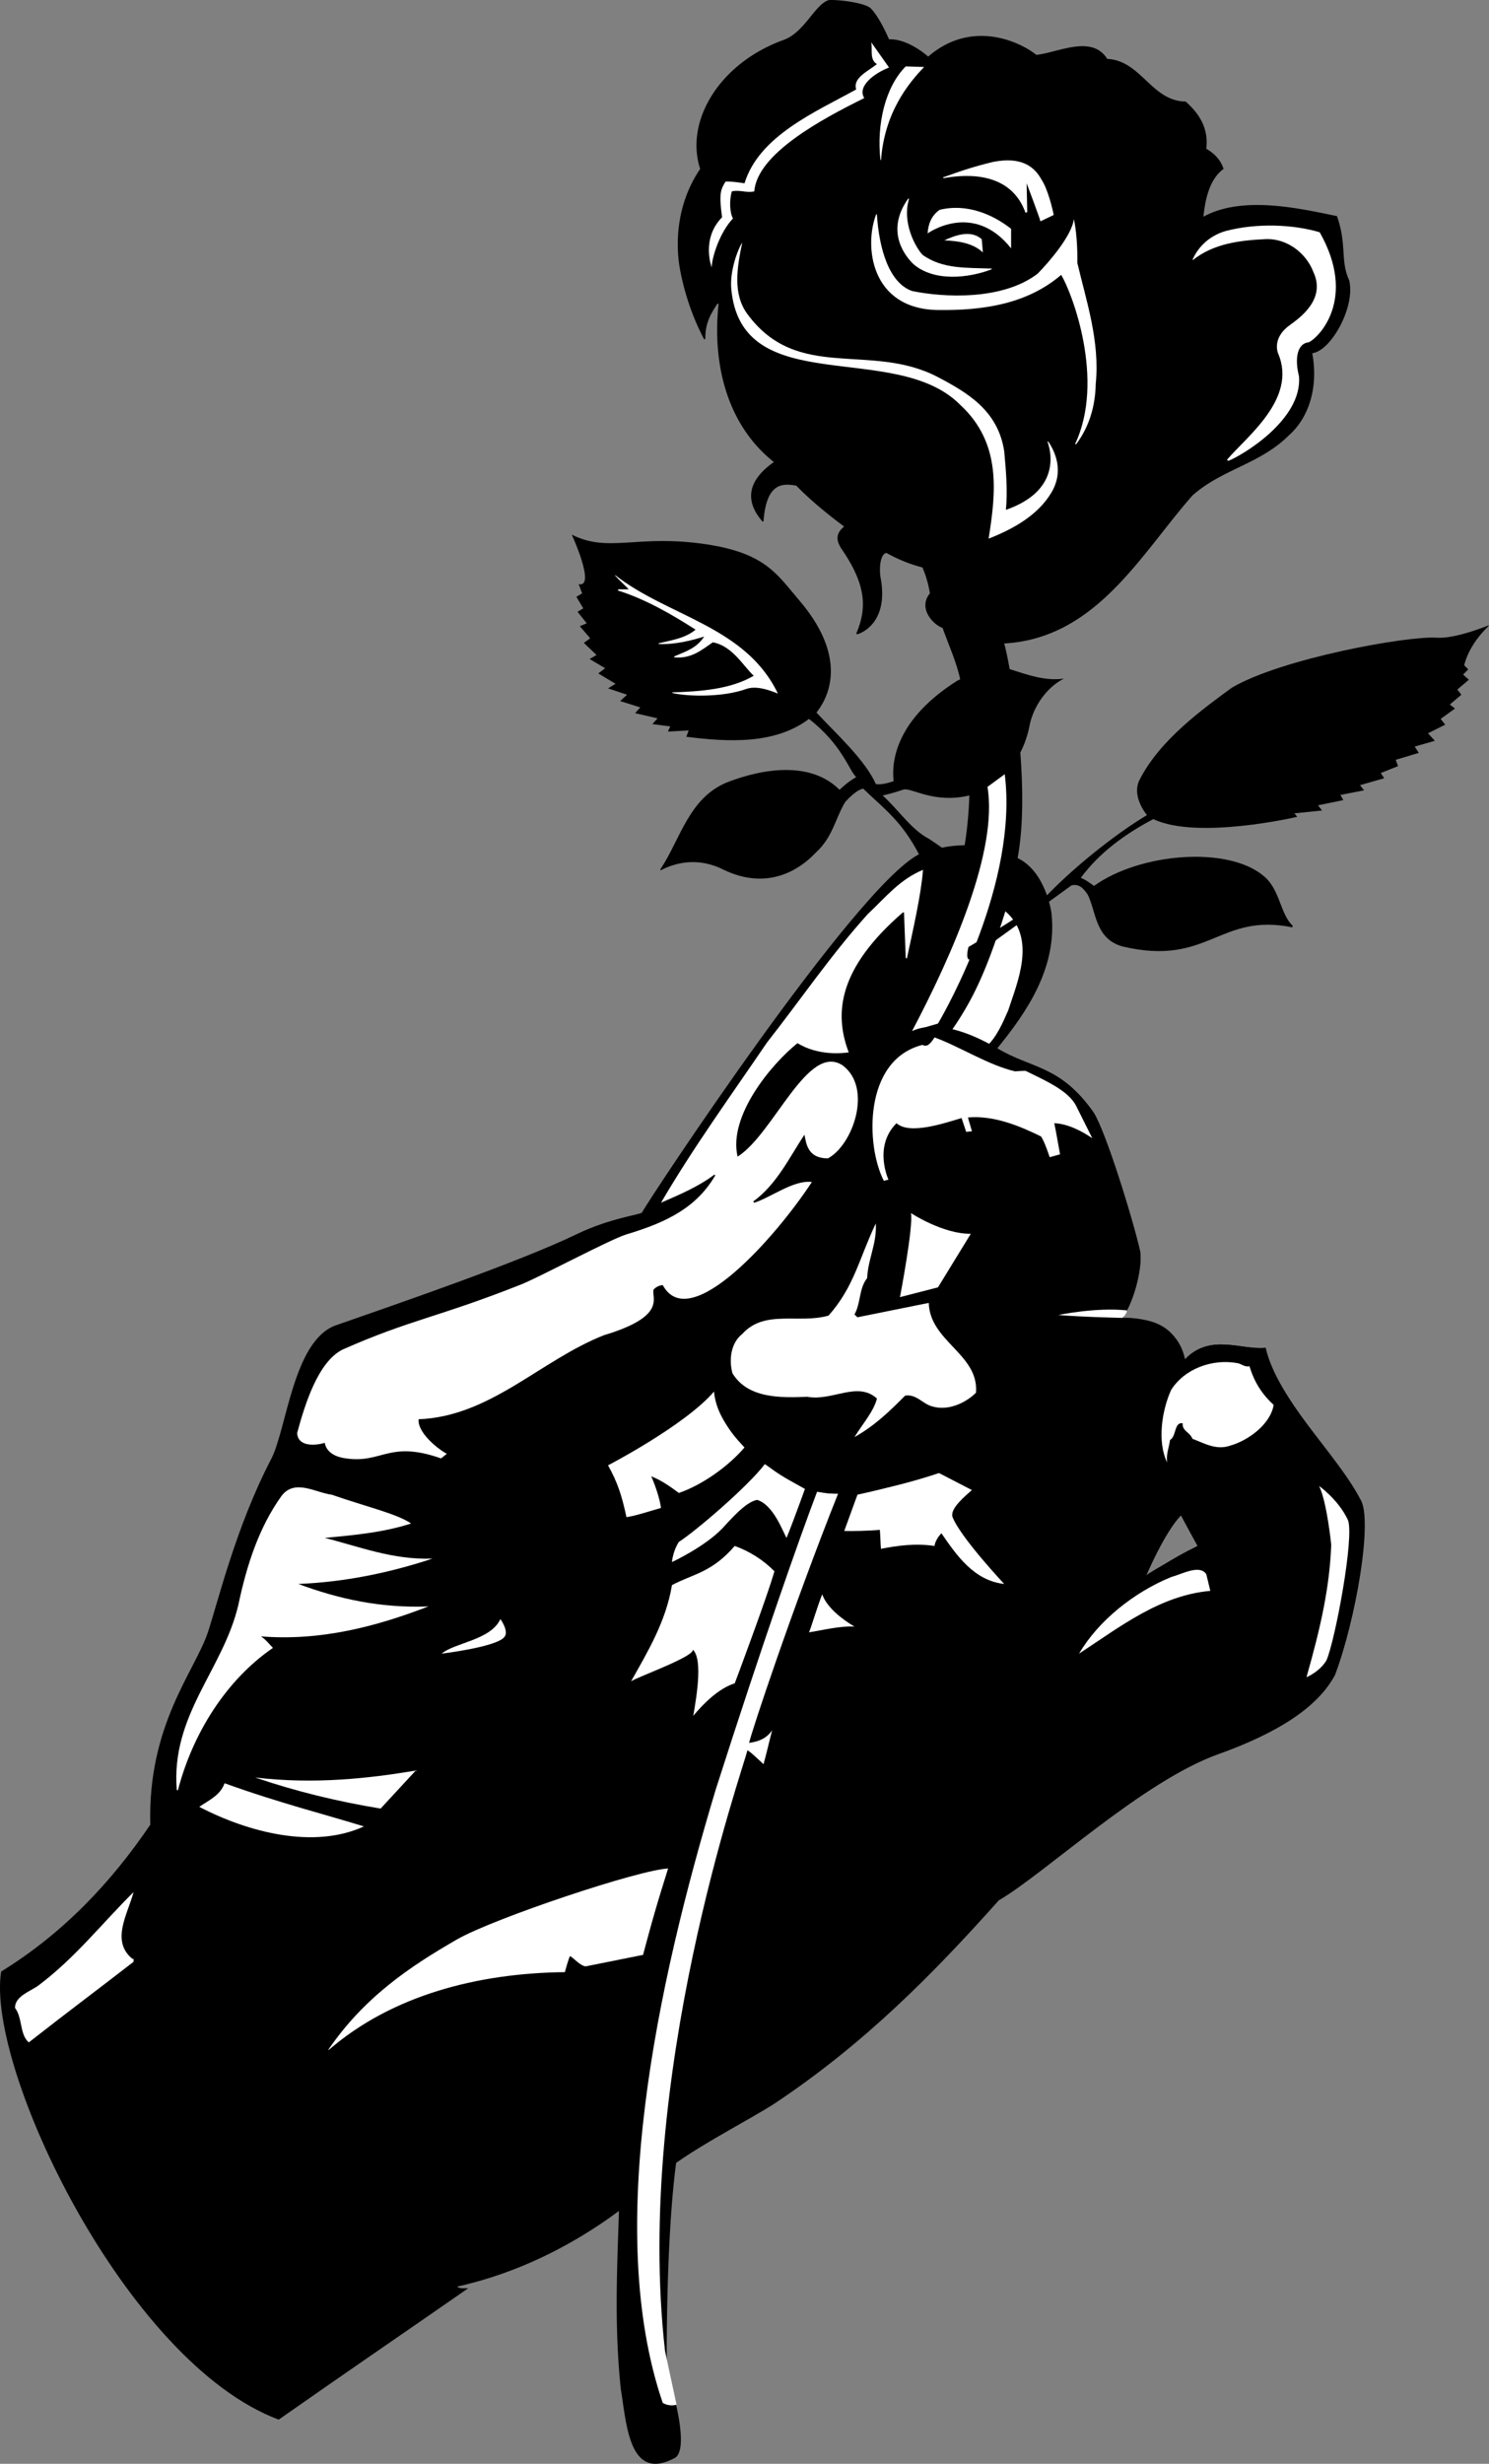 <svg xmlns="http://www.w3.org/2000/svg" width="258.604" height="427.801"><rect width="100%" height="100%" fill="#808080" stroke="none"/><path d="M159.604 148.33c-11.145 5.722-47.129 60.26-48.102 62.198-.175.356-5.511.965-11.199 3.7-10.113 4.906-31.418 12.207-42 15.902-7.453 2.672-8.52 18.316-11.3 23.398-6.028 11.63-9.075 24.356-10.9 29.903-2.269 6.789-10.472 16.054-10 33.398-6.73 9.938-15.054 18.809-25.901 25.5-2.672 16.7 21.632 67.89 48.203 77.801 11.133-7.813 21.824-15.106 32.898-22.8-.562-.083-1.414.16-1.898-.302 21.418-4.73 35.199-19.199 35.199-19.199 3.988-3.914 15.82-9.863 20.098-12.699 15.488-10.352 27.273-22.293 38.8-35.2 8.13-4.773 24.989-20.722 38.2-25.402 7.382-2.629 16.488-6.863 20.101-13.597 3.602-9.367 6.41-26.914 4.602-30.203l-28.403 7.703s-8.14 4.351-8.898 5.097c0 0 3.125-7.398 6-10.398l2.898 5.3 28.403-7.702c-3.13-6.735-14.52-17.594-16.602-26.7-4.144.446-9.613-2.593-14 2-1.539-7.859-10.898-7.199-10.898-7.199 2.289-3.097 3.574-9.23 3.097-11.601-1.257-5.54-5.964-20.805-8.097-24.098-5.844-8.25-10.7-7.484-16.703-11.102 5.164-6.34 10.511-14.101 9.402-23.597 0 0-.973-7.047-5.8-9.403 0 0-6.79-4.613-17.2-.699"/><path fill="#fff" d="M160.303 151.028c-.312 4.215-1.719 10.387-2.8 15.403l-.2-.102-.3-7.898h-.2c-11.246 9.738-11.969 17.531-9.398 24.297-1.051.148-5.266.632-8.903-1.598-4.488 3.598-12.07 12.637-10.398 19.7 6.289-3.95 12.21-19.977 18.3-15.802 5.153 3.954 1.735 13.75-2.6 16.102-3.716.004-3.763-2.809-4.102-4.102-2.653 4.028-4.801 8.614-8.899 11.602l.2.2c2.886-.907 6.808-3.977 10-3.602-5.926 9.12-21.192 26.664-25.9 17.902-1.065.102-1.6.8-1.6.8-.376 1.43 2.359 4.618-8.598 7.9-11.04 4.347-19.73 14.128-32.203 14.6-.207 2.321 3.285 5.134 4.902 6l-1 .798c-9.047-3.184-10.234.918-16.5 0-3.027-.375-3.606-2.043-3.7-2.7-1.378.426-4.644.836-4.8-1.699 1.371-5.058 3.648-12.383 7.898-14.5 11.852-5.246 16.485-5.55 31-11.3 3.344-1.344 15.485-7.844 18.301-8.7 7.477-2.222 12.285-4.91 15.399-10.199l-.098-.2c-2.836 2.153-6.238 3.567-9.3 4.9 5.612-9.598 12.175-18.65 18.398-27.802 5.746-7.312 11.156-15.273 17.5-22.3 3.195-3 5.503-5.977 9.601-7.7m11.199 30.5c1.594-1.496 2.688-3.984 3.602-6.097 1.516-4.696 5.008-12.5-.5-17.203 0 0-3.758 12.843-9.2 20.5 0 0 4.684 1.367 6.098 2.8m-42.199 69.802c-2.719 3.187-7.246 6.476-11.398 7.898-1.399-1.02-2.805-2.082-4.801-2.899.742 1.688 1.465 3.852 1.7 5.5-1.716.48-4.298 1.352-6 1.602-.806-3.742-1.524-5.985-3.2-9 0 0 13.375-6.942 18.398-12.801.403 4.234 3.211 7.273 5.301 9.7m7.301 15.698c-.629-1.027-2.238-5.722-5.102-6.597-1.933.32-4.437 3.21-6.097 5-3.125 3.218-8.703 5.797-8.703 5.797.222-2.121 1.203-3.5 1.203-3.5 2.765-1.754 12.008-9.614 15-13.598 2.035 1.852 4.644 3.113 6.898 4.398 0 0-2.047 5.786-3.2 8.5m10.001-1.198c1.117.05 4.535-.028 6.2-.2.085.648.12 2.64.198 3.3 2.77-.546 5.922-1 9.301-.5.074-.652.531-1.527 1.2-2.202 2.605 3.789 5.644 8.226 10.902 8.8 0 0-7.735-8.238-9-11.699-.215-1.02.734-2.347 3.398-4.601l-5.8-3c-3.7 1.187-8.294 2.554-14.098 3.8l-2.301 6.301m-75.199-1.301c-4.7 1.54-9.864 2.028-15 2.5 6.047 1.532 11.82 3.84 18.699 3.602-7.363 2.426-15.082 4.066-23.3 4.398 6.94 2.586 14.296 4.227 22.6 3.903-9.034 3.484-18.695 6.035-29.1 5.199.804.469 1.593 1.504 2.1 2-8.156 5.594-13.949 14.898-16.5 24.7h-.202c-1.059-13.106 8.054-20.884 10.703-32.2 1.422-6.79 3.55-13.41 7.5-18.902 2.308-3.016 5.953-.528 8.699-.2 6.203 2.157 11.21 3.266 13.8 5"/><path fill="#fff" d="M134.502 272.83c-1.855 6.484-4.632 12.925-6.699 19.398-2.976.816-5.867 3.84-7.398 5.703.62-3.61 1.836-10.75-.5-11.801 2.86.75-9.114 4.98-10.301 5.8 2.871-5.097 6.074-10.429 7.098-16.702 3.777-1.989 6.906-2.172 10.902-6.797 2.535.902 4.98 2.437 6.898 4.398m13.903 9.601c-2.508-.148-5.653.653-7.903 1 .536-1.261 1.485-4.714 2.301-6.6.754 2.241 3.512 4.39 5.602 5.6m-71.703 4.7c2.277-1.922 8.511-2.332 10.203-6 0 0 1.539 2.102.699 3.098-1.328 1.754-10.902 2.902-10.902 2.902m-10.598 26.898c-7.54-1.234-14.77-3-21.8-5.398 10.362 1.238 19.847.144 27.898-1.2l-6.098 6.598m-2.902 3.102c-8.707 4-20.133 1.008-28.598-3.402 1.738-1.18 3.668-2.028 4.398-4.098 9.426 3.41 17.618 5.453 24.2 7.5m52.902 7.3c-1.895 5.587-3.055 9.919-4.402 15l-10 2c-.993-.16-1.844-1.253-2.7-1.8-.308.566-.898 2.8-.898 2.8-15.16.165-30.035 4.032-41 13.5h-.102c6.262-9.167 14.2-14.484 22.403-19.202 6.41-3.657 31.675-12.125 36.699-12.297M23.002 340.13h.2v.5c-5.7 4.426-11.243 8.55-18.2 14-1.609-1.371-1.062-4.227-2.398-6 0-2.055 2.676-2.848 4.098-3.902 6.414-4.836 10.91-10.668 16.5-16.2-1.032 3.829-4.008 8.508-.2 11.602"/><path d="M111.702 339.43s5.98-22.78 13.101-39.8c0 0 6.856-17.613 10.2-28.2 0 0 5.16-13.566 9.902-26.6 0 0 9.386-28.13 10.597-58.2 0 0 .157-6.688 8.801-28.7 0 0 7.215-13.136 2.5-39.8-.664-3.125-1.879-5.707-3.101-9.102-1.422-.445-4.399-3.289-2.2-6 0 0-.3-2.226-1.3-4.5a25.682 25.682 0 0 1-6.2-2.5c-.836-.023-1.382 1.739-1.097 4.102 1.531 7.812-3.125 9.75-4 10l-.203-.102c2.02-4.668 1.562-8.77-2.598-14.8-.852-1.336-1.02-2.567.5-3.797-2.793-2.094-5.895-4.602-8.3-7.102-2.243-.387-5.204-.691-5.7 6.2 0 0-.121.042-.2 0-3.886-4.493-1.32-7.977 2-10.301-7.925-6.282-10.765-16.641-9.6-27.5 0 0-.013.047-.2 0-1.281 1.902-2.149 3.582-2.102 6.101l-.199.102c-3.633-6.813-4.398-13.403-4.398-13.403-.465-3.722-.375-10.191 3.699-16.199-2.707-8.273 3.316-18.363 14.5-22.398 3.605-1.293 5.457-6.2 7.8-6.903.97-.16 6.426.36 7.4 1.5 1.542 1.606 3.1 5.301 3.1 5.301 3.38-.129 6.798 3 6.798 3 7.289-6.316 15.492-2.898 18.8-.3 3.786-.41 9.621-3.57 12.301.699 5.887.289 7.664 7.32 13.602 7.402 3.601 3.125 3.828 6.086 3.597 8.2 1.067.62 2.434 1.683 3 3.5-2.511 1.827-3.195 5.429-3.5 8.3 6.684-3.66 16.254-1.55 23.2-.102 1.757 5.024.543 7.68 2.101 11.102 1.176 4.477-3.078 12.3-6.398 12.7 1.027 5.448-.309 10.976-4.102 14.3-4.957 4.941-11.578 5.852-16.7 10.398-9.034 10.278-16.737 24.801-32.698 25.7 1.152 4.039 5.023 26.289 2 38.8 0 0-3.508 18.024-10.703 27.602 0 0-6.883 10.562-7.598 33.398.289 4.414-6.547 43.754-9.2 48 0 0-10.109 27.2-18.5 55.301 0 0-11.96 40.707-13 60.899-1.847 14.136-1.6 35.902-1.6 35.902s4.308 13.02 1.5 15.098c-8.13 4.453-8.49-6.012-9.5-12-1.134-11.192-.634-20.516-.302-31 0 0-.453-24.547 4.2-44.297"/><path d="M153.303 138.13c2.735 2.469 4.973 5.926 8 7.5 0 0 4.227 2.719 5.899 4.5.636.68-1.598 5.5-1.598 5.5-3.566-2.727-6-7.3-6-7.3-3.035-5.794-5.996-7.845-9.7-11.4-1.25.294-2.566 1.747-3.1 2.298-1.743 2.89-2.153 6.101-5.102 8.8-3.602 3.813-9.172 6.282-16 3-3.122-1.578-6.887-2.015-11 .102v-.2c3.472-5.218 4.918-12.378 11.601-15.1 6.305-2.446 14.527-3.677 19.5 1.3.738-.629 1.274-1.238 2.899-2.2-1.247-1.136-2.387-5.57-8.2-10.1-5.93 4.468-14.03 4.015-21.3 3.1l.402-1.1-3.602.198.403-.898-3.102-.402.899-1-3.899-.899.899-1-3.5-1.101 1.203-1.098-3.301-1.102 1.3-.8-3-1.797 1.2-.903-2.7-1.597 1.2-.703-2.2-2.098 1.098-.8-1.8-2.102 1.203-.5-1.602-2 1-.598-1.2-2 1-.602-.6-1.597c3.054.664-1.2-8.602-1.2-8.602 6.453 3.266 11.39-.152 23.5 1.7 10.223 1.566 12.207 5.288 16 9.699 9.867 11.539 3.563 18.675 3 19.5 3.235 3.492 8.445 8.183 10.3 12.402 1.126.254 3.099-.5 3.099-.5-.153-1.563-1.063-9.766 11-17.402 5.933-3.2 9.3-2 9.3-2 3.016.964 6.07 2.066 9.301 1.601-2.383 1.133-4.957 3.973-5.898 7.7-1.867 10.59-10.602 12.601-10.602 12.601-6.305 1.484-10.176-1.555-11.5-1-1.031.355-1.941.621-3.5 1"/><path fill="#fff" d="M172.405 28.13c3.285-.652 6.636-.398 8.5 3.098 1.07 1.57 1.941 5.207 2.097 6.101l-2.3 1.102c-.247-.93-2.399-6.602-2.399-6.602l.102 5s-.024.04-.301.102c-2.5-6.938-9.762-6.801-14.2-6-.046 0-.085-.137-.202-.102 3.386-1.226 5.472-1.91 8.703-2.699m-12.203 16.098c3.492 2.539 7.722 2.234 11.902 2.402.105-.02.129.098.2.098-4.075 1.586-10.087 2.246-13.7-.899-2.125-2.105-4.473-6.23-.902-11.3.039-.036.168.003.203-.098-1.336 4.285 1.172 8.574 2.297 9.797"/><path fill="#fff" d="M175.604 39.728v3.402c-6.578-8.324-14.5-2.602-14.5-2.602.098-1.546.629-3.105 2.098-4.097 4.668-1.133 9.148.742 12.402 3.297"/><path fill="#fff" d="M152.303 37.33c.38 5.784 2.063 11.777 6.102 13.198 5.457 1.137 15.707 1.668 21.797-3 1.921-1.941 5.98-6.632 6.3-9.5.407 1.75.672 4.977.602 7.602 1.516 6.488 3.945 13.57 3.2 21-.071 3.918-1.141 7.488-3.4 10.5-.015.04-.163-.066-.202 0 5.296-11.148-.551-26.375-2.399-29.402-5.922 5.074-13.57 6.214-21.5 6.101-11.664-.226-12.765-11.242-10.601-16.699 0 0 .066.11.101.2m76.899 3c6.543 11.562-.176 18.323-1.899 19.1-1.887.173-2.531 2.563-1.7 5.9.65 7.62-10.136 13.905-12.3 14.698l-.2-.199c3.313-3.937 12.2-10.547 8.9-18.398 0 0-1.22-2.59 1.902-4.903 1.89-1.37 6.41-4.558 4.199-9.3-1.207-3.196-4.52-5.907-8.402-5.7-4.555.211-8.989.82-12.5 3.602h-.098c.93-2.168 2.82-4.137 5.7-5 5.472-1.453 11.816-1.164 16.398.2"/><path fill="#fff" d="m170.502 41.528.2 2.301c-1.797-1.66-4.23-1.965-6.7-2.101 1.864-.832 4.528-1.91 6.5-.2m-40.699 13c8.727 11.871 21.297 4.844 33 10.903 5.219 2.746 10.512 5.828 11.602 12.898.316 3.41.62 6.942.297 10.2 9.437-3.294 7.918-9.985 7.203-11.899l.199.098c2.68 4.101 1.426 7.254.5 8.8-2.399 4.036-6.836 6.407-10.902 8 1.273-8.035 2.257-16.574-4.899-23.199-11.265-11.449-38.07-.742-39.8-20.199-.282-3.25 1.265-7.11 1.902-8-.89 4.293-1.684 8.91.898 12.398m5.301 65.902c-2.078-.866-4.016-1.323-5.5-.8-3.941 1.43-9.988 1.36-12.8.7l-.102-.102c4.93-.164 10.23-.536 14.203-2.899-1.828-1.68-3.692-5.172-7.102-5.8-1.941 1.312-3.742 2.93-6.8 2.601l.199-.2c2.113-.874 3.832-1.464 5.101-3.402-2.082.657-5.027 1.407-7.8 1.301l-.2-.101c2.106-.536 4.656-.84 6.5-2.399-4.094-2.633-8.71-5.305-13.5-6.8l.102-.2h1.797c-.75-.777-1.633-1.586-2.297-2.3l-.102-.2c9.18 7.23 22.692 8.871 28.3 20.602m27.802 57.297-4.5 1.3c7.05-13.363 14.949-31.363 13.097-42.398l3-2.2c2.344 18.704-10.035 40.653-11.597 43.298"/><path d="M168.303 166.63c-.644-.281-.101-2.2-.101-2.2 6.671-3.855 12.902-8.202 12.902-8.202 4.781-5.145 12.285-11.215 18.098-14.7-.747-.89-2.532-3.664-1.297-6.097 3.511-6.946 10.918-12.262 16-16 8.625-5.11 30.613-9.059 35.597-8.703 3.258.234 8.903-2.098 8.903-2.098h.199c-3.719 3.527-4.3 6.898-4.3 6.898l.698.7-.898.902 1 .898-2 1.7.7.902-2 1.7.898.698-2.5 1.801.8 1-3 1.5 1.2 1.301-3.5 1 .703 1.098-4 1.203.398 1.097-3 1.2.602.902-4.203 1.2.703.898-4.102.8.5.903-4.398.898.699.899-4.8.5.5.601s-17.333 4.059-25 .399c-4.774 2.511-9.286 5.722-12.602 10.203.726.246 1.375.738 2.3 1.398 7.996-5.746 23.313-6.984 29.5-1.699 2.825 2.328 2.832 6.598 5 8.598 0 0-.074.23 0 .3-12.832-2.617-14.543 6.875-29.597 3.301-4.73-1.363-4.492-5.988-6-9-.782-1.133-1.5-1.894-2.801-1.601-.871.625-17.8 12.902-17.8 12.902"/><path fill="#fff" d="M154.405 11.728c-2.543.972-5.582 3.254-4.301 5.3-7.344 3.633-18.598 9.649-19.102 16.2-1.351.316-2.46-.309-3.898 0-.457 1.5-.383 3.703.2 4.703-2.255 2.34-3.669 6.695-3.7 8.5 0 0-1.895-4.946 1.8-8.703-.581-4.293-.202-4.825.598-6.2 1.098-.066 3.301.301 3.301.301 2.535-8.25 12.32-12.383 19.399-16.3-.641-1.989 2.02-3.13 3.601-4.399-1.34-.766-.719-2.621-1-3.8l3.102 4.398m6.097-.098c-2.757 2.855-6.933 7.984-7.5 16.3-.008-.214-.097-.202-.097-.202-.664-6.063.785-12.555 4.398-16.2l3.2.102m-45.399 405.598c-10.203-29.844-1.027-72.485 9.2-106.5 8.112-25.368 14.456-43.422 17.6-51.7.993.055 2.587.508 3.7.2-8.024 20.132-15.238 41.93-15.5 43.402 1.555-.227 3.012-.715 4-2.2-.625 2.4-.914 3.81-1.5 5.9 0 0-2.617-2.516-2.8-2.4-.774 3.333-19.716 56.77-14.302 104.298 0 0 1.422 6.703 2 9.3 0 0-1.109.438-2.398-.3"/><path d="M194.905 228.83c4.992.093 9.226.984 10.898 7.198 4.387-4.593 9.856-1.554 14-2 2.082 9.106 12.106 18.067 16.399 26.2 2.39 3.41-.797 21.336-4.399 30.703-4.238 6.582-12.719 10.968-20.101 13.597-13.211 4.68-30.07 20.63-38.2 25.403 0 0-.285-44.996 34.5-61.5 34.844-16.489 0 0 0 0s-7.988-14.059-8.597-19.403c0 0-19.293 1.395-34.203 6 0 0-16.836 6.332-24.098 3.7 0 0-18.41-6.938-16.7-19.5 0 0 1.028-10.07 11.7-10.2 0 0 17.273.13 25.2-2.8 0 0 5.288-8.008 7.3-12 0 0-20.543-1.02-16.602-23.2 0 0 1.739-8.12 5.5-11.398 0 0 4.332-4.262 15.7 2.398 6.003 3.618 10.859 2.852 16.703 11.102 2.133 3.293 6.84 18.559 8.097 24.098.508 2.511-1.257 9.386-3.097 11.601"/><path fill="#fff" d="M162.303 180.13c4.34 1.57 9.352 4.82 14 5.898 0 0 1.035-.093 1.8-.097 3.224 1.605 7.403 3.351 8.802 6.097l2.797 5.602c-1.766-1.207-4.274-2.527-6.598-2.602.2.864 1 5.403 1 5.403l-1.8.5s-.852-2.664-1.5-3.602c-3.622-1.785-8.165-3.7-12.7-3.3l.7 2.402-1 .097-.802-2.398c-3.308 1.004-9.066 2.902-11.3.898-4.07 4.055-1.399 9.801-1.399 9.801l-.8.2c-3.133-6.04-3.618-20.985 6.699-23.598.765.398 1.304-.047 2.101-1.301m-11.699 41.8c-1.45 1.79-1.082 4.34-2.2 6.298l.5.5 12.4-2.5c.187 6.726 8.753 8.914 8.198 15.601-1.57 1.574-4.609 3.219-7.5 2.399-1.726-.395-2.82-2.22-4.8-1.899-2.637 2.656-5.25 5.207-8.797 7.2 1.36-2.235 3.363-4.481 3.898-6.7-3.39-3.07-7.765.516-12.101-.3-4.715.206-10.368.269-13-4.098-.649-2.438-.223-5.293 1.703-6.801 3.906-4.324 9.8-1.715 15-3.2 4.468-5.066 5.261-9.82 8.199-16 .21 3.512-1.367 6.184-1.5 9.5m66.398 15.298c.813 2.652 2.086 4.78 4.2 6.703-.532 3.363-4.422 6.218-7.598 7.097-2.414.825-4.48-.453-6.5-1.199-.469-1.199-1.805-1.32-1.7-2.699-1.503-.262-1.077 2.289-2.202 2.898-.153 1.278-.7 2.43-.5 3.903-1.778-3.66-.868-9.188.703-12.602 2.258-3.574 7.058-5.52 11.699-4.601.582.175 1.129.664 1.898.5m17.102 26.702c1.148 2.9-2.195 20.747-3.7 24.298 0 0-.847 1.765-3.5 3 2.423-8.528 4.02-15.512 4.298-23 0 0-.735-7.399-2.098-10.2 0 0 3.34 2.344 5 5.903m-23.902 12.297c-8.73.777-15.598 6.187-22.797 10.902 3.37-5.75 9.57-10.672 16-13.3 1.953-.532 4.93-2.231 6.097-.5l.7 2.898"/><path fill="#fff" d="M158.202 210.63s5.507 3.64 10.402 3.598l-5.7 9.3-6.6 1.7s2.39-12.477 1.898-14.598m36.703 18.2s-6.805-.141-11.102-.5c0 0 6.563-1.376 11.899-.802 0 0 .101.579-.797 1.301"/></svg>
